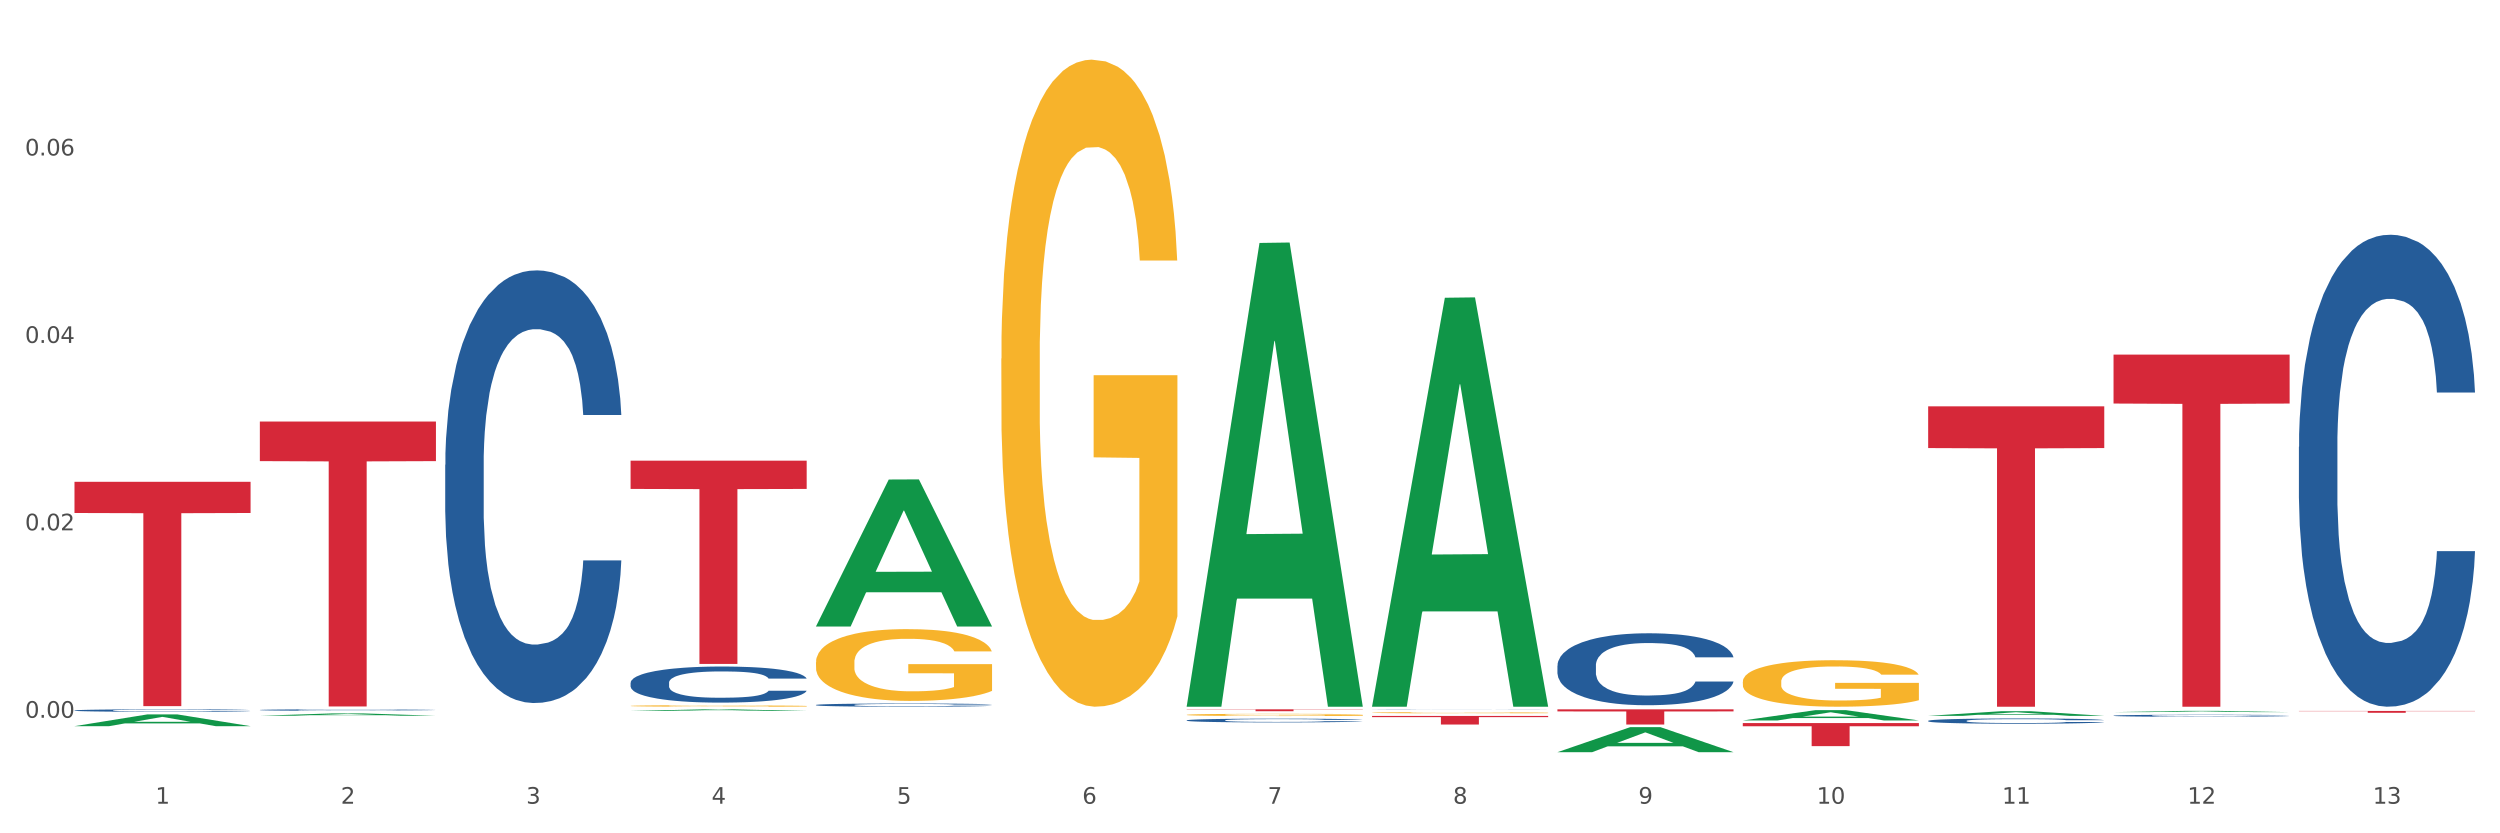 <?xml version="1.0" encoding="utf-8" standalone="no"?>
<!DOCTYPE svg PUBLIC "-//W3C//DTD SVG 1.1//EN"
  "http://www.w3.org/Graphics/SVG/1.1/DTD/svg11.dtd">
<svg xmlns:xlink="http://www.w3.org/1999/xlink" width="1080pt" height="360pt" viewBox="0 0 1080 360" xmlns="http://www.w3.org/2000/svg" version="1.1">
 <rect x="0" y="0" width="1080" height="360" fill="#333333" stroke="none"/>
 <defs>
  <style type="text/css">*{stroke-linejoin: round; stroke-linecap: butt}</style>
 </defs>
 <g id="figure_1">
  <g id="patch_1">
   <path d="M 0 360 
L 1080 360 
L 1080 0 
L 0 0 
z
" style="fill: #ffffff; stroke: #ffffff; stroke-linejoin: miter"/>
  </g>
  <g id="axes_1">
   <g id="matplotlib.axis_1">
    <g id="xtick_1">
     <g id="text_1">
      <!-- 1 -->
      <g style="fill: #4d4d4d" transform="translate(67.159 347.204) scale(0.096 -0.096)">
       <defs>
        <path id="DejaVuSans-31" d="M 794 531 
L 1825 531 
L 1825 4091 
L 703 3866 
L 703 4441 
L 1819 4666 
L 2450 4666 
L 2450 531 
L 3481 531 
L 3481 0 
L 794 0 
L 794 531 
z
" transform="scale(0.016)"/>
       </defs>
       <use xlink:href="#DejaVuSans-31"/>
      </g>
     </g>
    </g>
    <g id="xtick_2">
     <g id="text_2">
      <!-- 2 -->
      <g style="fill: #4d4d4d" transform="translate(147.238 347.204) scale(0.096 -0.096)">
       <defs>
        <path id="DejaVuSans-32" d="M 1228 531 
L 3431 531 
L 3431 0 
L 469 0 
L 469 531 
Q 828 903 1448 1529 
Q 2069 2156 2228 2338 
Q 2531 2678 2651 2914 
Q 2772 3150 2772 3378 
Q 2772 3750 2511 3984 
Q 2250 4219 1831 4219 
Q 1534 4219 1204 4116 
Q 875 4013 500 3803 
L 500 4441 
Q 881 4594 1212 4672 
Q 1544 4750 1819 4750 
Q 2544 4750 2975 4387 
Q 3406 4025 3406 3419 
Q 3406 3131 3298 2873 
Q 3191 2616 2906 2266 
Q 2828 2175 2409 1742 
Q 1991 1309 1228 531 
z
" transform="scale(0.016)"/>
       </defs>
       <use xlink:href="#DejaVuSans-32"/>
      </g>
     </g>
    </g>
    <g id="xtick_3">
     <g id="text_3">
      <!-- 3 -->
      <g style="fill: #4d4d4d" transform="translate(227.317 347.204) scale(0.096 -0.096)">
       <defs>
        <path id="DejaVuSans-33" d="M 2597 2516 
Q 3050 2419 3304 2112 
Q 3559 1806 3559 1356 
Q 3559 666 3084 287 
Q 2609 -91 1734 -91 
Q 1441 -91 1130 -33 
Q 819 25 488 141 
L 488 750 
Q 750 597 1062 519 
Q 1375 441 1716 441 
Q 2309 441 2620 675 
Q 2931 909 2931 1356 
Q 2931 1769 2642 2001 
Q 2353 2234 1838 2234 
L 1294 2234 
L 1294 2753 
L 1863 2753 
Q 2328 2753 2575 2939 
Q 2822 3125 2822 3475 
Q 2822 3834 2567 4026 
Q 2313 4219 1838 4219 
Q 1578 4219 1281 4162 
Q 984 4106 628 3988 
L 628 4550 
Q 988 4650 1302 4700 
Q 1616 4750 1894 4750 
Q 2613 4750 3031 4423 
Q 3450 4097 3450 3541 
Q 3450 3153 3228 2886 
Q 3006 2619 2597 2516 
z
" transform="scale(0.016)"/>
       </defs>
       <use xlink:href="#DejaVuSans-33"/>
      </g>
     </g>
    </g>
    <g id="xtick_4">
     <g id="text_4">
      <!-- 4 -->
      <g style="fill: #4d4d4d" transform="translate(307.396 347.204) scale(0.096 -0.096)">
       <defs>
        <path id="DejaVuSans-34" d="M 2419 4116 
L 825 1625 
L 2419 1625 
L 2419 4116 
z
M 2253 4666 
L 3047 4666 
L 3047 1625 
L 3713 1625 
L 3713 1100 
L 3047 1100 
L 3047 0 
L 2419 0 
L 2419 1100 
L 313 1100 
L 313 1709 
L 2253 4666 
z
" transform="scale(0.016)"/>
       </defs>
       <use xlink:href="#DejaVuSans-34"/>
      </g>
     </g>
    </g>
    <g id="xtick_5">
     <g id="text_5">
      <!-- 5 -->
      <g style="fill: #4d4d4d" transform="translate(387.475 347.204) scale(0.096 -0.096)">
       <defs>
        <path id="DejaVuSans-35" d="M 691 4666 
L 3169 4666 
L 3169 4134 
L 1269 4134 
L 1269 2991 
Q 1406 3038 1543 3061 
Q 1681 3084 1819 3084 
Q 2600 3084 3056 2656 
Q 3513 2228 3513 1497 
Q 3513 744 3044 326 
Q 2575 -91 1722 -91 
Q 1428 -91 1123 -41 
Q 819 9 494 109 
L 494 744 
Q 775 591 1075 516 
Q 1375 441 1709 441 
Q 2250 441 2565 725 
Q 2881 1009 2881 1497 
Q 2881 1984 2565 2268 
Q 2250 2553 1709 2553 
Q 1456 2553 1204 2497 
Q 953 2441 691 2322 
L 691 4666 
z
" transform="scale(0.016)"/>
       </defs>
       <use xlink:href="#DejaVuSans-35"/>
      </g>
     </g>
    </g>
    <g id="xtick_6">
     <g id="text_6">
      <!-- 6 -->
      <g style="fill: #4d4d4d" transform="translate(467.554 347.204) scale(0.096 -0.096)">
       <defs>
        <path id="DejaVuSans-36" d="M 2113 2584 
Q 1688 2584 1439 2293 
Q 1191 2003 1191 1497 
Q 1191 994 1439 701 
Q 1688 409 2113 409 
Q 2538 409 2786 701 
Q 3034 994 3034 1497 
Q 3034 2003 2786 2293 
Q 2538 2584 2113 2584 
z
M 3366 4563 
L 3366 3988 
Q 3128 4100 2886 4159 
Q 2644 4219 2406 4219 
Q 1781 4219 1451 3797 
Q 1122 3375 1075 2522 
Q 1259 2794 1537 2939 
Q 1816 3084 2150 3084 
Q 2853 3084 3261 2657 
Q 3669 2231 3669 1497 
Q 3669 778 3244 343 
Q 2819 -91 2113 -91 
Q 1303 -91 875 529 
Q 447 1150 447 2328 
Q 447 3434 972 4092 
Q 1497 4750 2381 4750 
Q 2619 4750 2861 4703 
Q 3103 4656 3366 4563 
z
" transform="scale(0.016)"/>
       </defs>
       <use xlink:href="#DejaVuSans-36"/>
      </g>
     </g>
    </g>
    <g id="xtick_7">
     <g id="text_7">
      <!-- 7 -->
      <g style="fill: #4d4d4d" transform="translate(547.634 347.204) scale(0.096 -0.096)">
       <defs>
        <path id="DejaVuSans-37" d="M 525 4666 
L 3525 4666 
L 3525 4397 
L 1831 0 
L 1172 0 
L 2766 4134 
L 525 4134 
L 525 4666 
z
" transform="scale(0.016)"/>
       </defs>
       <use xlink:href="#DejaVuSans-37"/>
      </g>
     </g>
    </g>
    <g id="xtick_8">
     <g id="text_8">
      <!-- 8 -->
      <g style="fill: #4d4d4d" transform="translate(627.713 347.204) scale(0.096 -0.096)">
       <defs>
        <path id="DejaVuSans-38" d="M 2034 2216 
Q 1584 2216 1326 1975 
Q 1069 1734 1069 1313 
Q 1069 891 1326 650 
Q 1584 409 2034 409 
Q 2484 409 2743 651 
Q 3003 894 3003 1313 
Q 3003 1734 2745 1975 
Q 2488 2216 2034 2216 
z
M 1403 2484 
Q 997 2584 770 2862 
Q 544 3141 544 3541 
Q 544 4100 942 4425 
Q 1341 4750 2034 4750 
Q 2731 4750 3128 4425 
Q 3525 4100 3525 3541 
Q 3525 3141 3298 2862 
Q 3072 2584 2669 2484 
Q 3125 2378 3379 2068 
Q 3634 1759 3634 1313 
Q 3634 634 3220 271 
Q 2806 -91 2034 -91 
Q 1263 -91 848 271 
Q 434 634 434 1313 
Q 434 1759 690 2068 
Q 947 2378 1403 2484 
z
M 1172 3481 
Q 1172 3119 1398 2916 
Q 1625 2713 2034 2713 
Q 2441 2713 2670 2916 
Q 2900 3119 2900 3481 
Q 2900 3844 2670 4047 
Q 2441 4250 2034 4250 
Q 1625 4250 1398 4047 
Q 1172 3844 1172 3481 
z
" transform="scale(0.016)"/>
       </defs>
       <use xlink:href="#DejaVuSans-38"/>
      </g>
     </g>
    </g>
    <g id="xtick_9">
     <g id="text_9">
      <!-- 9 -->
      <g style="fill: #4d4d4d" transform="translate(707.792 347.204) scale(0.096 -0.096)">
       <defs>
        <path id="DejaVuSans-39" d="M 703 97 
L 703 672 
Q 941 559 1184 500 
Q 1428 441 1663 441 
Q 2288 441 2617 861 
Q 2947 1281 2994 2138 
Q 2813 1869 2534 1725 
Q 2256 1581 1919 1581 
Q 1219 1581 811 2004 
Q 403 2428 403 3163 
Q 403 3881 828 4315 
Q 1253 4750 1959 4750 
Q 2769 4750 3195 4129 
Q 3622 3509 3622 2328 
Q 3622 1225 3098 567 
Q 2575 -91 1691 -91 
Q 1453 -91 1209 -44 
Q 966 3 703 97 
z
M 1959 2075 
Q 2384 2075 2632 2365 
Q 2881 2656 2881 3163 
Q 2881 3666 2632 3958 
Q 2384 4250 1959 4250 
Q 1534 4250 1286 3958 
Q 1038 3666 1038 3163 
Q 1038 2656 1286 2365 
Q 1534 2075 1959 2075 
z
" transform="scale(0.016)"/>
       </defs>
       <use xlink:href="#DejaVuSans-39"/>
      </g>
     </g>
    </g>
    <g id="xtick_10">
     <g id="text_10">
      <!-- 10 -->
      <g style="fill: #4d4d4d" transform="translate(784.817 347.204) scale(0.096 -0.096)">
       <defs>
        <path id="DejaVuSans-30" d="M 2034 4250 
Q 1547 4250 1301 3770 
Q 1056 3291 1056 2328 
Q 1056 1369 1301 889 
Q 1547 409 2034 409 
Q 2525 409 2770 889 
Q 3016 1369 3016 2328 
Q 3016 3291 2770 3770 
Q 2525 4250 2034 4250 
z
M 2034 4750 
Q 2819 4750 3233 4129 
Q 3647 3509 3647 2328 
Q 3647 1150 3233 529 
Q 2819 -91 2034 -91 
Q 1250 -91 836 529 
Q 422 1150 422 2328 
Q 422 3509 836 4129 
Q 1250 4750 2034 4750 
z
" transform="scale(0.016)"/>
       </defs>
       <use xlink:href="#DejaVuSans-31"/>
       <use xlink:href="#DejaVuSans-30" transform="translate(63.623 0)"/>
      </g>
     </g>
    </g>
    <g id="xtick_11">
     <g id="text_11">
      <!-- 11 -->
      <g style="fill: #4d4d4d" transform="translate(864.896 347.204) scale(0.096 -0.096)">
       <use xlink:href="#DejaVuSans-31"/>
       <use xlink:href="#DejaVuSans-31" transform="translate(63.623 0)"/>
      </g>
     </g>
    </g>
    <g id="xtick_12">
     <g id="text_12">
      <!-- 12 -->
      <g style="fill: #4d4d4d" transform="translate(944.975 347.204) scale(0.096 -0.096)">
       <use xlink:href="#DejaVuSans-31"/>
       <use xlink:href="#DejaVuSans-32" transform="translate(63.623 0)"/>
      </g>
     </g>
    </g>
    <g id="xtick_13">
     <g id="text_13">
      <!-- 13 -->
      <g style="fill: #4d4d4d" transform="translate(1025.054 347.204) scale(0.096 -0.096)">
       <use xlink:href="#DejaVuSans-31"/>
       <use xlink:href="#DejaVuSans-33" transform="translate(63.623 0)"/>
      </g>
     </g>
    </g>
    <g id="xtick_14"/>
    <g id="xtick_15"/>
    <g id="xtick_16"/>
    <g id="xtick_17"/>
    <g id="xtick_18"/>
    <g id="xtick_19"/>
    <g id="xtick_20"/>
    <g id="xtick_21"/>
    <g id="xtick_22"/>
    <g id="xtick_23"/>
    <g id="xtick_24"/>
    <g id="xtick_25"/>
   </g>
   <g id="matplotlib.axis_2">
    <g id="ytick_1">
     <g id="text_14">
      <!-- 0.00 -->
      <g style="fill: #4d4d4d" transform="translate(10.8 310.073) scale(0.096 -0.096)">
       <defs>
        <path id="DejaVuSans-2e" d="M 684 794 
L 1344 794 
L 1344 0 
L 684 0 
L 684 794 
z
" transform="scale(0.016)"/>
       </defs>
       <use xlink:href="#DejaVuSans-30"/>
       <use xlink:href="#DejaVuSans-2e" transform="translate(63.623 0)"/>
       <use xlink:href="#DejaVuSans-30" transform="translate(95.41 0)"/>
       <use xlink:href="#DejaVuSans-30" transform="translate(159.033 0)"/>
      </g>
     </g>
    </g>
    <g id="ytick_2">
     <g id="text_15">
      <!-- 0.02 -->
      <g style="fill: #4d4d4d" transform="translate(10.8 229.104) scale(0.096 -0.096)">
       <use xlink:href="#DejaVuSans-30"/>
       <use xlink:href="#DejaVuSans-2e" transform="translate(63.623 0)"/>
       <use xlink:href="#DejaVuSans-30" transform="translate(95.41 0)"/>
       <use xlink:href="#DejaVuSans-32" transform="translate(159.033 0)"/>
      </g>
     </g>
    </g>
    <g id="ytick_3">
     <g id="text_16">
      <!-- 0.04 -->
      <g style="fill: #4d4d4d" transform="translate(10.8 148.136) scale(0.096 -0.096)">
       <use xlink:href="#DejaVuSans-30"/>
       <use xlink:href="#DejaVuSans-2e" transform="translate(63.623 0)"/>
       <use xlink:href="#DejaVuSans-30" transform="translate(95.41 0)"/>
       <use xlink:href="#DejaVuSans-34" transform="translate(159.033 0)"/>
      </g>
     </g>
    </g>
    <g id="ytick_4">
     <g id="text_17">
      <!-- 0.06 -->
      <g style="fill: #4d4d4d" transform="translate(10.8 67.168) scale(0.096 -0.096)">
       <use xlink:href="#DejaVuSans-30"/>
       <use xlink:href="#DejaVuSans-2e" transform="translate(63.623 0)"/>
       <use xlink:href="#DejaVuSans-30" transform="translate(95.41 0)"/>
       <use xlink:href="#DejaVuSans-36" transform="translate(159.033 0)"/>
      </g>
     </g>
    </g>
    <g id="ytick_5"/>
    <g id="ytick_6"/>
    <g id="ytick_7"/>
    <g id="ytick_8"/>
   </g>
   <g id="PolyCollection_1">
    <path d="M 32.175 313.696 
L 32.253 313.691 
L 63.625 308.629 
L 76.644 308.625 
L 108.25 313.705 
L 93.192 313.705 
L 86.369 312.522 
L 53.978 312.522 
L 53.743 312.541 
L 47.155 313.705 
L 32.175 313.705 
L 32.175 313.696 
L 58.056 311.816 
L 82.291 311.811 
L 70.291 309.707 
L 70.134 309.698 
L 69.977 309.712 
L 57.978 311.811 
L 58.056 311.816 
L 32.175 313.696 
z
" clip-path="url(#p135b7755a5)" style="fill: #109648"/>
    <path d="M 913.046 153.19 
L 989.121 153.19 
L 989.121 174.329 
L 959.196 174.472 
L 959.196 305.303 
L 942.791 305.303 
L 942.791 174.472 
L 913.046 174.329 
L 913.046 153.333 
L 913.046 153.19 
z
" clip-path="url(#p135b7755a5)" style="fill: #d62839"/>
    <path d="M 832.967 175.533 
L 909.042 175.533 
L 909.042 193.567 
L 879.116 193.688 
L 879.116 305.303 
L 862.712 305.303 
L 862.712 193.688 
L 832.967 193.567 
L 832.967 175.655 
L 832.967 175.533 
z
" clip-path="url(#p135b7755a5)" style="fill: #d62839"/>
    <path d="M 752.887 312.365 
L 828.963 312.365 
L 828.963 313.751 
L 799.037 313.76 
L 799.037 322.338 
L 782.632 322.338 
L 782.632 313.76 
L 752.887 313.751 
L 752.887 312.374 
L 752.887 312.365 
z
" clip-path="url(#p135b7755a5)" style="fill: #d62839"/>
    <path d="M 672.808 306.426 
L 748.883 306.426 
L 748.883 307.338 
L 718.958 307.344 
L 718.958 312.99 
L 702.553 312.99 
L 702.553 307.344 
L 672.808 307.338 
L 672.808 306.432 
L 672.808 306.426 
z
" clip-path="url(#p135b7755a5)" style="fill: #d62839"/>
    <path d="M 592.729 309.278 
L 668.804 309.278 
L 668.804 309.795 
L 638.879 309.798 
L 638.879 312.994 
L 622.474 312.994 
L 622.474 309.798 
L 592.729 309.795 
L 592.729 309.282 
L 592.729 309.278 
z
" clip-path="url(#p135b7755a5)" style="fill: #d62839"/>
    <path d="M 512.65 306.426 
L 588.725 306.426 
L 588.725 306.54 
L 558.8 306.54 
L 558.8 307.245 
L 542.395 307.245 
L 542.395 306.54 
L 512.65 306.54 
L 512.65 306.426 
L 512.65 306.426 
z
" clip-path="url(#p135b7755a5)" style="fill: #d62839"/>
    <path d="M 272.412 199.015 
L 348.488 199.015 
L 348.488 211.217 
L 318.562 211.299 
L 318.562 286.818 
L 302.157 286.818 
L 302.157 211.299 
L 272.412 211.217 
L 272.412 199.097 
L 272.412 199.015 
z
" clip-path="url(#p135b7755a5)" style="fill: #d62839"/>
    <path d="M 112.254 182.095 
L 188.329 182.095 
L 188.329 199.203 
L 158.404 199.319 
L 158.404 305.207 
L 141.999 305.207 
L 141.999 199.319 
L 112.254 199.203 
L 112.254 182.211 
L 112.254 182.095 
z
" clip-path="url(#p135b7755a5)" style="fill: #d62839"/>
    <path d="M 993.125 307.133 
L 1069.2 307.133 
L 1069.2 307.245 
L 1039.275 307.246 
L 1039.275 307.942 
L 1022.87 307.942 
L 1022.87 307.246 
L 993.125 307.245 
L 993.125 307.134 
L 993.125 307.133 
z
" clip-path="url(#p135b7755a5)" style="fill: #d62839"/>
    <path d="M 993.125 193.022 
L 993.215 192.835 
L 993.215 187.622 
L 993.485 180.546 
L 994.474 167.511 
L 995.733 157.643 
L 997.891 146.098 
L 999.06 141.257 
L 1000.588 135.857 
L 1003.736 127.105 
L 1007.333 119.657 
L 1009.851 115.56 
L 1011.739 112.953 
L 1015.965 108.298 
L 1018.393 106.25 
L 1020.911 104.574 
L 1023.069 103.457 
L 1026.666 102.154 
L 1029.544 101.595 
L 1032.871 101.409 
L 1035.659 101.595 
L 1039.345 102.34 
L 1044.741 104.574 
L 1046.809 105.878 
L 1049.597 108.112 
L 1052.474 111.091 
L 1054.812 114.071 
L 1057.51 118.353 
L 1060.298 123.94 
L 1062.995 131.015 
L 1064.884 137.532 
L 1066.412 144.422 
L 1067.761 152.801 
L 1068.75 161.925 
L 1069.2 169.56 
L 1052.744 169.56 
L 1052.294 162.67 
L 1051.395 155.222 
L 1050.496 150.194 
L 1049.507 146.098 
L 1047.978 141.443 
L 1046.629 138.464 
L 1044.381 134.926 
L 1042.313 132.691 
L 1040.604 131.388 
L 1038.536 130.271 
L 1034.13 129.153 
L 1030.983 129.153 
L 1029.004 129.526 
L 1026.576 130.457 
L 1024.508 131.76 
L 1022.08 133.995 
L 1020.192 136.415 
L 1018.303 139.581 
L 1017.224 141.815 
L 1015.606 145.912 
L 1014.527 149.263 
L 1013.088 155.036 
L 1012.278 159.132 
L 1010.84 169.746 
L 1010.21 177.567 
L 1009.94 182.966 
L 1009.761 188.925 
L 1009.761 217.973 
L 1010.3 231.007 
L 1010.75 236.593 
L 1011.469 242.924 
L 1012.818 251.117 
L 1014.796 259.124 
L 1016.865 264.897 
L 1018.573 268.434 
L 1020.192 271.041 
L 1021.81 273.09 
L 1023.789 274.952 
L 1025.407 276.069 
L 1027.835 277.186 
L 1030.713 277.745 
L 1032.961 277.745 
L 1037.547 276.814 
L 1039.615 275.883 
L 1041.594 274.579 
L 1043.752 272.531 
L 1045.46 270.296 
L 1046.449 268.621 
L 1048.068 265.083 
L 1049.327 261.359 
L 1050.406 257.076 
L 1051.125 253.352 
L 1051.935 247.766 
L 1052.564 241.435 
L 1052.744 238.083 
L 1069.2 238.083 
L 1068.84 244.786 
L 1068.211 251.304 
L 1066.952 260.055 
L 1065.963 265.083 
L 1064.434 271.228 
L 1062.815 276.441 
L 1060.567 282.214 
L 1058.499 286.496 
L 1056.341 290.22 
L 1054.003 293.572 
L 1049.777 298.227 
L 1048.248 299.531 
L 1045.011 301.765 
L 1042.493 303.069 
L 1038.806 304.372 
L 1035.029 305.117 
L 1031.072 305.303 
L 1027.565 304.931 
L 1023.699 303.813 
L 1021.271 302.696 
L 1018.573 301.02 
L 1015.426 298.413 
L 1012.458 295.248 
L 1009.671 291.524 
L 1007.063 287.241 
L 1004.635 282.4 
L 1001.488 274.393 
L 999.15 266.572 
L 997.441 259.31 
L 996.272 253.166 
L 995.103 245.345 
L 994.474 239.945 
L 993.485 226.911 
L 993.125 214.807 
L 993.125 193.022 
z
" clip-path="url(#p135b7755a5)" style="fill: #255c99"/>
    <path d="M 832.967 311.397 
L 833.056 311.395 
L 833.056 311.337 
L 833.326 311.258 
L 834.315 311.112 
L 835.574 311.002 
L 837.732 310.873 
L 838.901 310.819 
L 840.43 310.758 
L 843.577 310.66 
L 847.174 310.577 
L 849.692 310.531 
L 851.581 310.502 
L 855.807 310.45 
L 858.235 310.427 
L 860.753 310.409 
L 862.911 310.396 
L 866.508 310.382 
L 869.385 310.375 
L 872.713 310.373 
L 875.5 310.375 
L 879.187 310.384 
L 884.583 310.409 
L 886.651 310.423 
L 889.438 310.448 
L 892.316 310.481 
L 894.654 310.515 
L 897.352 310.563 
L 900.139 310.625 
L 902.837 310.704 
L 904.725 310.777 
L 906.254 310.854 
L 907.603 310.948 
L 908.592 311.05 
L 909.042 311.135 
L 892.586 311.135 
L 892.136 311.058 
L 891.237 310.975 
L 890.338 310.919 
L 889.348 310.873 
L 887.82 310.821 
L 886.471 310.787 
L 884.223 310.748 
L 882.155 310.723 
L 880.446 310.708 
L 878.378 310.696 
L 873.972 310.683 
L 870.824 310.683 
L 868.846 310.688 
L 866.418 310.698 
L 864.35 310.712 
L 861.922 310.737 
L 860.033 310.765 
L 858.145 310.8 
L 857.066 310.825 
L 855.447 310.871 
L 854.368 310.908 
L 852.929 310.973 
L 852.12 311.018 
L 850.681 311.137 
L 850.052 311.225 
L 849.782 311.285 
L 849.602 311.352 
L 849.602 311.676 
L 850.142 311.822 
L 850.591 311.884 
L 851.311 311.955 
L 852.66 312.047 
L 854.638 312.136 
L 856.706 312.201 
L 858.415 312.24 
L 860.033 312.27 
L 861.652 312.292 
L 863.63 312.313 
L 865.249 312.326 
L 867.677 312.338 
L 870.554 312.344 
L 872.803 312.344 
L 877.389 312.334 
L 879.457 312.324 
L 881.435 312.309 
L 883.593 312.286 
L 885.302 312.261 
L 886.291 312.242 
L 887.91 312.203 
L 889.169 312.161 
L 890.248 312.113 
L 890.967 312.072 
L 891.776 312.009 
L 892.406 311.939 
L 892.586 311.901 
L 909.042 311.901 
L 908.682 311.976 
L 908.053 312.049 
L 906.794 312.147 
L 905.804 312.203 
L 904.276 312.272 
L 902.657 312.33 
L 900.409 312.394 
L 898.341 312.442 
L 896.183 312.484 
L 893.845 312.521 
L 889.618 312.573 
L 888.09 312.588 
L 884.852 312.613 
L 882.334 312.628 
L 878.648 312.642 
L 874.871 312.65 
L 870.914 312.653 
L 867.407 312.648 
L 863.54 312.636 
L 861.113 312.623 
L 858.415 312.605 
L 855.268 312.576 
L 852.3 312.54 
L 849.512 312.499 
L 846.905 312.451 
L 844.477 312.397 
L 841.329 312.307 
L 838.991 312.22 
L 837.283 312.138 
L 836.114 312.07 
L 834.945 311.982 
L 834.315 311.922 
L 833.326 311.776 
L 832.967 311.641 
L 832.967 311.397 
z
" clip-path="url(#p135b7755a5)" style="fill: #255c99"/>
    <path d="M 672.808 287.541 
L 672.898 287.512 
L 672.898 286.718 
L 673.168 285.639 
L 674.157 283.652 
L 675.416 282.147 
L 677.574 280.387 
L 678.743 279.649 
L 680.272 278.826 
L 683.419 277.491 
L 687.016 276.356 
L 689.534 275.731 
L 691.422 275.334 
L 695.649 274.624 
L 698.077 274.312 
L 700.595 274.056 
L 702.753 273.886 
L 706.35 273.687 
L 709.227 273.602 
L 712.554 273.574 
L 715.342 273.602 
L 719.029 273.716 
L 724.424 274.056 
L 726.492 274.255 
L 729.28 274.596 
L 732.158 275.05 
L 734.496 275.504 
L 737.193 276.157 
L 739.981 277.009 
L 742.679 278.087 
L 744.567 279.081 
L 746.096 280.131 
L 747.445 281.409 
L 748.434 282.8 
L 748.883 283.964 
L 732.427 283.964 
L 731.978 282.913 
L 731.079 281.778 
L 730.179 281.011 
L 729.19 280.387 
L 727.661 279.677 
L 726.313 279.223 
L 724.065 278.684 
L 721.996 278.343 
L 720.288 278.144 
L 718.22 277.974 
L 713.813 277.804 
L 710.666 277.804 
L 708.688 277.86 
L 706.26 278.002 
L 704.191 278.201 
L 701.764 278.542 
L 699.875 278.911 
L 697.987 279.393 
L 696.908 279.734 
L 695.289 280.359 
L 694.21 280.87 
L 692.771 281.75 
L 691.962 282.374 
L 690.523 283.992 
L 689.894 285.185 
L 689.624 286.008 
L 689.444 286.916 
L 689.444 291.345 
L 689.984 293.332 
L 690.433 294.184 
L 691.153 295.149 
L 692.501 296.398 
L 694.48 297.619 
L 696.548 298.499 
L 698.257 299.038 
L 699.875 299.436 
L 701.494 299.748 
L 703.472 300.032 
L 705.091 300.202 
L 707.519 300.372 
L 710.396 300.458 
L 712.644 300.458 
L 717.23 300.316 
L 719.299 300.174 
L 721.277 299.975 
L 723.435 299.663 
L 725.144 299.322 
L 726.133 299.067 
L 727.751 298.527 
L 729.01 297.959 
L 730.089 297.306 
L 730.809 296.739 
L 731.618 295.887 
L 732.248 294.922 
L 732.427 294.411 
L 748.883 294.411 
L 748.524 295.433 
L 747.894 296.426 
L 746.635 297.761 
L 745.646 298.527 
L 744.117 299.464 
L 742.499 300.259 
L 740.251 301.139 
L 738.183 301.792 
L 736.024 302.36 
L 733.686 302.871 
L 729.46 303.58 
L 727.931 303.779 
L 724.694 304.12 
L 722.176 304.318 
L 718.489 304.517 
L 714.713 304.631 
L 710.756 304.659 
L 707.249 304.602 
L 703.382 304.432 
L 700.954 304.262 
L 698.257 304.006 
L 695.109 303.609 
L 692.142 303.126 
L 689.354 302.558 
L 686.746 301.905 
L 684.318 301.167 
L 681.171 299.947 
L 678.833 298.754 
L 677.125 297.647 
L 675.956 296.71 
L 674.787 295.518 
L 674.157 294.695 
L 673.168 292.708 
L 672.808 290.862 
L 672.808 287.541 
z
" clip-path="url(#p135b7755a5)" style="fill: #255c99"/>
    <path d="M 592.729 306.475 
L 592.819 306.475 
L 592.819 306.472 
L 593.089 306.468 
L 594.078 306.461 
L 595.337 306.456 
L 597.495 306.45 
L 598.664 306.447 
L 600.193 306.444 
L 603.34 306.439 
L 606.937 306.435 
L 609.455 306.433 
L 611.343 306.432 
L 615.57 306.429 
L 617.998 306.428 
L 620.515 306.427 
L 622.674 306.427 
L 626.27 306.426 
L 629.148 306.426 
L 632.475 306.426 
L 635.263 306.426 
L 638.95 306.426 
L 644.345 306.427 
L 646.413 306.428 
L 649.201 306.429 
L 652.078 306.431 
L 654.417 306.432 
L 657.114 306.435 
L 659.902 306.438 
L 662.6 306.442 
L 664.488 306.445 
L 666.017 306.449 
L 667.365 306.453 
L 668.355 306.458 
L 668.804 306.462 
L 652.348 306.462 
L 651.899 306.459 
L 650.999 306.455 
L 650.1 306.452 
L 649.111 306.45 
L 647.582 306.447 
L 646.233 306.446 
L 643.985 306.444 
L 641.917 306.442 
L 640.209 306.442 
L 638.14 306.441 
L 633.734 306.441 
L 630.587 306.441 
L 628.608 306.441 
L 626.181 306.441 
L 624.112 306.442 
L 621.684 306.443 
L 619.796 306.444 
L 617.908 306.446 
L 616.829 306.447 
L 615.21 306.45 
L 614.131 306.451 
L 612.692 306.454 
L 611.883 306.457 
L 610.444 306.462 
L 609.814 306.467 
L 609.545 306.469 
L 609.365 306.473 
L 609.365 306.488 
L 609.904 306.495 
L 610.354 306.498 
L 611.073 306.502 
L 612.422 306.506 
L 614.401 306.51 
L 616.469 306.514 
L 618.177 306.515 
L 619.796 306.517 
L 621.415 306.518 
L 623.393 306.519 
L 625.012 306.52 
L 627.439 306.52 
L 630.317 306.52 
L 632.565 306.52 
L 637.151 306.52 
L 639.219 306.519 
L 641.198 306.519 
L 643.356 306.518 
L 645.064 306.516 
L 646.054 306.516 
L 647.672 306.514 
L 648.931 306.512 
L 650.01 306.509 
L 650.73 306.507 
L 651.539 306.504 
L 652.168 306.501 
L 652.348 306.499 
L 668.804 306.499 
L 668.445 306.503 
L 667.815 306.506 
L 666.556 306.511 
L 665.567 306.514 
L 664.038 306.517 
L 662.42 306.52 
L 660.172 306.523 
L 658.103 306.525 
L 655.945 306.527 
L 653.607 306.529 
L 649.381 306.531 
L 647.852 306.532 
L 644.615 306.533 
L 642.097 306.534 
L 638.41 306.535 
L 634.633 306.535 
L 630.677 306.535 
L 627.17 306.535 
L 623.303 306.534 
L 620.875 306.534 
L 618.177 306.533 
L 615.03 306.532 
L 612.063 306.53 
L 609.275 306.528 
L 606.667 306.526 
L 604.239 306.523 
L 601.092 306.519 
L 598.754 306.514 
L 597.045 306.511 
L 595.876 306.507 
L 594.707 306.503 
L 594.078 306.5 
L 593.089 306.493 
L 592.729 306.487 
L 592.729 306.475 
z
" clip-path="url(#p135b7755a5)" style="fill: #255c99"/>
    <path d="M 512.65 311.184 
L 512.74 311.182 
L 512.74 311.141 
L 513.01 311.084 
L 513.999 310.98 
L 515.258 310.901 
L 517.416 310.808 
L 518.585 310.77 
L 520.114 310.726 
L 523.261 310.656 
L 526.858 310.597 
L 529.376 310.564 
L 531.264 310.543 
L 535.49 310.506 
L 537.918 310.489 
L 540.436 310.476 
L 542.594 310.467 
L 546.191 310.457 
L 549.069 310.452 
L 552.396 310.451 
L 555.184 310.452 
L 558.871 310.458 
L 564.266 310.476 
L 566.334 310.486 
L 569.122 310.504 
L 571.999 310.528 
L 574.337 310.552 
L 577.035 310.586 
L 579.823 310.631 
L 582.52 310.688 
L 584.409 310.74 
L 585.937 310.795 
L 587.286 310.862 
L 588.275 310.935 
L 588.725 310.996 
L 572.269 310.996 
L 571.819 310.941 
L 570.92 310.881 
L 570.021 310.841 
L 569.032 310.808 
L 567.503 310.771 
L 566.154 310.747 
L 563.906 310.719 
L 561.838 310.701 
L 560.129 310.691 
L 558.061 310.682 
L 553.655 310.673 
L 550.508 310.673 
L 548.529 310.676 
L 546.101 310.683 
L 544.033 310.694 
L 541.605 310.711 
L 539.717 310.731 
L 537.828 310.756 
L 536.749 310.774 
L 535.131 310.807 
L 534.052 310.834 
L 532.613 310.88 
L 531.804 310.913 
L 530.365 310.997 
L 529.735 311.06 
L 529.466 311.103 
L 529.286 311.151 
L 529.286 311.383 
L 529.825 311.488 
L 530.275 311.532 
L 530.994 311.583 
L 532.343 311.649 
L 534.321 311.713 
L 536.39 311.759 
L 538.098 311.787 
L 539.717 311.808 
L 541.335 311.824 
L 543.314 311.839 
L 544.932 311.848 
L 547.36 311.857 
L 550.238 311.862 
L 552.486 311.862 
L 557.072 311.854 
L 559.14 311.847 
L 561.119 311.836 
L 563.277 311.82 
L 564.985 311.802 
L 565.974 311.789 
L 567.593 311.76 
L 568.852 311.731 
L 569.931 311.696 
L 570.65 311.667 
L 571.46 311.622 
L 572.089 311.571 
L 572.269 311.544 
L 588.725 311.544 
L 588.365 311.598 
L 587.736 311.65 
L 586.477 311.72 
L 585.488 311.76 
L 583.959 311.81 
L 582.341 311.851 
L 580.092 311.897 
L 578.024 311.932 
L 575.866 311.962 
L 573.528 311.988 
L 569.302 312.026 
L 567.773 312.036 
L 564.536 312.054 
L 562.018 312.064 
L 558.331 312.075 
L 554.554 312.081 
L 550.598 312.082 
L 547.091 312.079 
L 543.224 312.07 
L 540.796 312.061 
L 538.098 312.048 
L 534.951 312.027 
L 531.983 312.002 
L 529.196 311.972 
L 526.588 311.938 
L 524.16 311.899 
L 521.013 311.835 
L 518.675 311.772 
L 516.966 311.714 
L 515.797 311.665 
L 514.628 311.602 
L 513.999 311.559 
L 513.01 311.455 
L 512.65 311.358 
L 512.65 311.184 
z
" clip-path="url(#p135b7755a5)" style="fill: #255c99"/>
    <path d="M 352.492 304.54 
L 352.582 304.539 
L 352.582 304.504 
L 352.851 304.456 
L 353.84 304.367 
L 355.099 304.3 
L 357.258 304.222 
L 358.427 304.189 
L 359.955 304.152 
L 363.103 304.092 
L 366.699 304.042 
L 369.217 304.014 
L 371.106 303.996 
L 375.332 303.965 
L 377.76 303.951 
L 380.278 303.939 
L 382.436 303.932 
L 386.033 303.923 
L 388.911 303.919 
L 392.238 303.918 
L 395.025 303.919 
L 398.712 303.924 
L 404.108 303.939 
L 406.176 303.948 
L 408.963 303.963 
L 411.841 303.984 
L 414.179 304.004 
L 416.877 304.033 
L 419.664 304.071 
L 422.362 304.119 
L 424.25 304.163 
L 425.779 304.21 
L 427.128 304.267 
L 428.117 304.329 
L 428.567 304.381 
L 412.111 304.381 
L 411.661 304.334 
L 410.762 304.283 
L 409.863 304.249 
L 408.874 304.222 
L 407.345 304.19 
L 405.996 304.17 
L 403.748 304.146 
L 401.68 304.13 
L 399.971 304.122 
L 397.903 304.114 
L 393.497 304.106 
L 390.349 304.106 
L 388.371 304.109 
L 385.943 304.115 
L 383.875 304.124 
L 381.447 304.139 
L 379.559 304.156 
L 377.67 304.177 
L 376.591 304.192 
L 374.972 304.22 
L 373.893 304.243 
L 372.455 304.282 
L 371.645 304.31 
L 370.207 304.382 
L 369.577 304.435 
L 369.307 304.472 
L 369.127 304.512 
L 369.127 304.71 
L 369.667 304.798 
L 370.117 304.836 
L 370.836 304.879 
L 372.185 304.935 
L 374.163 304.989 
L 376.231 305.028 
L 377.94 305.053 
L 379.559 305.07 
L 381.177 305.084 
L 383.155 305.097 
L 384.774 305.104 
L 387.202 305.112 
L 390.08 305.116 
L 392.328 305.116 
L 396.914 305.109 
L 398.982 305.103 
L 400.96 305.094 
L 403.118 305.08 
L 404.827 305.065 
L 405.816 305.054 
L 407.435 305.03 
L 408.694 305.004 
L 409.773 304.975 
L 410.492 304.95 
L 411.302 304.912 
L 411.931 304.869 
L 412.111 304.846 
L 428.567 304.846 
L 428.207 304.892 
L 427.578 304.936 
L 426.319 304.996 
L 425.33 305.03 
L 423.801 305.071 
L 422.182 305.107 
L 419.934 305.146 
L 417.866 305.175 
L 415.708 305.201 
L 413.37 305.223 
L 409.143 305.255 
L 407.615 305.264 
L 404.377 305.279 
L 401.86 305.288 
L 398.173 305.297 
L 394.396 305.302 
L 390.439 305.303 
L 386.932 305.3 
L 383.066 305.293 
L 380.638 305.285 
L 377.94 305.274 
L 374.793 305.256 
L 371.825 305.235 
L 369.038 305.209 
L 366.43 305.18 
L 364.002 305.147 
L 360.854 305.093 
L 358.516 305.04 
L 356.808 304.991 
L 355.639 304.949 
L 354.47 304.896 
L 353.84 304.859 
L 352.851 304.77 
L 352.492 304.688 
L 352.492 304.54 
z
" clip-path="url(#p135b7755a5)" style="fill: #255c99"/>
    <path d="M 272.412 294.946 
L 272.502 294.932 
L 272.502 294.533 
L 272.772 293.992 
L 273.761 292.995 
L 275.02 292.241 
L 277.178 291.358 
L 278.347 290.988 
L 279.876 290.575 
L 283.023 289.906 
L 286.62 289.336 
L 289.138 289.023 
L 291.027 288.824 
L 295.253 288.468 
L 297.681 288.311 
L 300.199 288.183 
L 302.357 288.097 
L 305.954 287.998 
L 308.831 287.955 
L 312.159 287.941 
L 314.946 287.955 
L 318.633 288.012 
L 324.028 288.183 
L 326.097 288.283 
L 328.884 288.453 
L 331.762 288.681 
L 334.1 288.909 
L 336.798 289.237 
L 339.585 289.664 
L 342.283 290.205 
L 344.171 290.703 
L 345.7 291.23 
L 347.049 291.871 
L 348.038 292.568 
L 348.488 293.152 
L 332.032 293.152 
L 331.582 292.625 
L 330.683 292.056 
L 329.784 291.671 
L 328.794 291.358 
L 327.266 291.002 
L 325.917 290.774 
L 323.669 290.504 
L 321.601 290.333 
L 319.892 290.233 
L 317.824 290.148 
L 313.418 290.062 
L 310.27 290.062 
L 308.292 290.091 
L 305.864 290.162 
L 303.796 290.262 
L 301.368 290.432 
L 299.479 290.618 
L 297.591 290.86 
L 296.512 291.03 
L 294.893 291.344 
L 293.814 291.6 
L 292.375 292.041 
L 291.566 292.355 
L 290.127 293.166 
L 289.498 293.764 
L 289.228 294.177 
L 289.048 294.633 
L 289.048 296.854 
L 289.588 297.85 
L 290.037 298.278 
L 290.757 298.762 
L 292.106 299.388 
L 294.084 300 
L 296.152 300.442 
L 297.861 300.712 
L 299.479 300.912 
L 301.098 301.068 
L 303.076 301.211 
L 304.695 301.296 
L 307.123 301.381 
L 310 301.424 
L 312.249 301.424 
L 316.835 301.353 
L 318.903 301.282 
L 320.881 301.182 
L 323.039 301.025 
L 324.748 300.855 
L 325.737 300.726 
L 327.356 300.456 
L 328.615 300.171 
L 329.694 299.844 
L 330.413 299.559 
L 331.222 299.132 
L 331.852 298.648 
L 332.032 298.391 
L 348.488 298.391 
L 348.128 298.904 
L 347.498 299.402 
L 346.24 300.071 
L 345.25 300.456 
L 343.722 300.926 
L 342.103 301.324 
L 339.855 301.766 
L 337.787 302.093 
L 335.629 302.378 
L 333.291 302.634 
L 329.064 302.99 
L 327.535 303.09 
L 324.298 303.261 
L 321.78 303.36 
L 318.094 303.46 
L 314.317 303.517 
L 310.36 303.531 
L 306.853 303.503 
L 302.986 303.417 
L 300.558 303.332 
L 297.861 303.204 
L 294.713 303.004 
L 291.746 302.762 
L 288.958 302.478 
L 286.351 302.15 
L 283.923 301.78 
L 280.775 301.168 
L 278.437 300.57 
L 276.729 300.015 
L 275.56 299.545 
L 274.391 298.947 
L 273.761 298.534 
L 272.772 297.537 
L 272.412 296.612 
L 272.412 294.946 
z
" clip-path="url(#p135b7755a5)" style="fill: #255c99"/>
    <path d="M 192.333 200.786 
L 192.423 200.615 
L 192.423 195.836 
L 192.693 189.35 
L 193.682 177.401 
L 194.941 168.355 
L 197.099 157.772 
L 198.268 153.334 
L 199.797 148.384 
L 202.944 140.361 
L 206.541 133.533 
L 209.059 129.778 
L 210.947 127.389 
L 215.174 123.121 
L 217.602 121.244 
L 220.12 119.707 
L 222.278 118.683 
L 225.875 117.488 
L 228.752 116.976 
L 232.079 116.806 
L 234.867 116.976 
L 238.554 117.659 
L 243.949 119.707 
L 246.018 120.902 
L 248.805 122.951 
L 251.683 125.682 
L 254.021 128.413 
L 256.718 132.339 
L 259.506 137.459 
L 262.204 143.946 
L 264.092 149.92 
L 265.621 156.236 
L 266.97 163.917 
L 267.959 172.281 
L 268.408 179.279 
L 251.953 179.279 
L 251.503 172.963 
L 250.604 166.136 
L 249.704 161.527 
L 248.715 157.772 
L 247.187 153.504 
L 245.838 150.773 
L 243.59 147.53 
L 241.521 145.482 
L 239.813 144.287 
L 237.745 143.263 
L 233.338 142.239 
L 230.191 142.239 
L 228.213 142.58 
L 225.785 143.434 
L 223.717 144.628 
L 221.289 146.677 
L 219.4 148.896 
L 217.512 151.798 
L 216.433 153.846 
L 214.814 157.601 
L 213.735 160.673 
L 212.296 165.965 
L 211.487 169.72 
L 210.048 179.45 
L 209.419 186.619 
L 209.149 191.569 
L 208.969 197.031 
L 208.969 223.659 
L 209.509 235.607 
L 209.958 240.728 
L 210.678 246.532 
L 212.027 254.042 
L 214.005 261.382 
L 216.073 266.673 
L 217.782 269.916 
L 219.4 272.306 
L 221.019 274.184 
L 222.997 275.891 
L 224.616 276.915 
L 227.044 277.939 
L 229.921 278.451 
L 232.169 278.451 
L 236.755 277.598 
L 238.824 276.744 
L 240.802 275.549 
L 242.96 273.672 
L 244.669 271.623 
L 245.658 270.087 
L 247.276 266.844 
L 248.535 263.43 
L 249.615 259.504 
L 250.334 256.09 
L 251.143 250.97 
L 251.773 245.166 
L 251.953 242.094 
L 268.408 242.094 
L 268.049 248.239 
L 267.419 254.213 
L 266.16 262.235 
L 265.171 266.844 
L 263.643 272.477 
L 262.024 277.256 
L 259.776 282.548 
L 257.708 286.474 
L 255.549 289.887 
L 253.211 292.96 
L 248.985 297.227 
L 247.456 298.422 
L 244.219 300.47 
L 241.701 301.665 
L 238.014 302.86 
L 234.238 303.543 
L 230.281 303.713 
L 226.774 303.372 
L 222.907 302.348 
L 220.479 301.324 
L 217.782 299.788 
L 214.634 297.398 
L 211.667 294.496 
L 208.879 291.082 
L 206.271 287.156 
L 203.843 282.718 
L 200.696 275.379 
L 198.358 268.209 
L 196.65 261.552 
L 195.481 255.92 
L 194.312 248.751 
L 193.682 243.801 
L 192.693 231.852 
L 192.333 220.757 
L 192.333 200.786 
z
" clip-path="url(#p135b7755a5)" style="fill: #255c99"/>
    <path d="M 112.254 306.71 
L 112.344 306.709 
L 112.344 306.693 
L 112.614 306.671 
L 113.603 306.631 
L 114.862 306.6 
L 117.02 306.564 
L 118.189 306.549 
L 119.718 306.533 
L 122.865 306.505 
L 126.462 306.482 
L 128.98 306.47 
L 130.868 306.461 
L 135.095 306.447 
L 137.523 306.441 
L 140.04 306.435 
L 142.199 306.432 
L 145.796 306.428 
L 148.673 306.426 
L 152 306.426 
L 154.788 306.426 
L 158.475 306.429 
L 163.87 306.435 
L 165.938 306.44 
L 168.726 306.446 
L 171.604 306.456 
L 173.942 306.465 
L 176.639 306.478 
L 179.427 306.496 
L 182.125 306.518 
L 184.013 306.538 
L 185.542 306.559 
L 186.891 306.585 
L 187.88 306.613 
L 188.329 306.637 
L 171.873 306.637 
L 171.424 306.616 
L 170.525 306.593 
L 169.625 306.577 
L 168.636 306.564 
L 167.107 306.55 
L 165.759 306.541 
L 163.51 306.53 
L 161.442 306.523 
L 159.734 306.519 
L 157.665 306.515 
L 153.259 306.512 
L 150.112 306.512 
L 148.134 306.513 
L 145.706 306.516 
L 143.637 306.52 
L 141.209 306.527 
L 139.321 306.534 
L 137.433 306.544 
L 136.354 306.551 
L 134.735 306.564 
L 133.656 306.574 
L 132.217 306.592 
L 131.408 306.605 
L 129.969 306.638 
L 129.34 306.662 
L 129.07 306.679 
L 128.89 306.697 
L 128.89 306.787 
L 129.43 306.828 
L 129.879 306.845 
L 130.599 306.865 
L 131.947 306.89 
L 133.926 306.915 
L 135.994 306.933 
L 137.702 306.944 
L 139.321 306.952 
L 140.94 306.958 
L 142.918 306.964 
L 144.537 306.968 
L 146.965 306.971 
L 149.842 306.973 
L 152.09 306.973 
L 156.676 306.97 
L 158.745 306.967 
L 160.723 306.963 
L 162.881 306.957 
L 164.59 306.95 
L 165.579 306.945 
L 167.197 306.934 
L 168.456 306.922 
L 169.535 306.909 
L 170.255 306.897 
L 171.064 306.88 
L 171.694 306.86 
L 171.873 306.85 
L 188.329 306.85 
L 187.97 306.871 
L 187.34 306.891 
L 186.081 306.918 
L 185.092 306.934 
L 183.563 306.953 
L 181.945 306.969 
L 179.697 306.987 
L 177.628 307 
L 175.47 307.012 
L 173.132 307.022 
L 168.906 307.037 
L 167.377 307.041 
L 164.14 307.047 
L 161.622 307.052 
L 157.935 307.056 
L 154.158 307.058 
L 150.202 307.058 
L 146.695 307.057 
L 142.828 307.054 
L 140.4 307.05 
L 137.702 307.045 
L 134.555 307.037 
L 131.588 307.027 
L 128.8 307.016 
L 126.192 307.002 
L 123.764 306.987 
L 120.617 306.963 
L 118.279 306.938 
L 116.57 306.916 
L 115.401 306.897 
L 114.232 306.872 
L 113.603 306.856 
L 112.614 306.815 
L 112.254 306.778 
L 112.254 306.71 
z
" clip-path="url(#p135b7755a5)" style="fill: #255c99"/>
    <path d="M 913.046 309.163 
L 913.136 309.162 
L 913.136 309.14 
L 913.405 309.109 
L 914.395 309.052 
L 915.653 309.009 
L 917.812 308.959 
L 918.981 308.938 
L 920.509 308.915 
L 923.657 308.877 
L 927.254 308.845 
L 929.771 308.827 
L 931.66 308.815 
L 935.886 308.795 
L 938.314 308.786 
L 940.832 308.779 
L 942.99 308.774 
L 946.587 308.769 
L 949.465 308.766 
L 952.792 308.765 
L 955.579 308.766 
L 959.266 308.769 
L 964.662 308.779 
L 966.73 308.785 
L 969.518 308.794 
L 972.395 308.807 
L 974.733 308.82 
L 977.431 308.839 
L 980.218 308.863 
L 982.916 308.894 
L 984.805 308.922 
L 986.333 308.952 
L 987.682 308.988 
L 988.671 309.028 
L 989.121 309.061 
L 972.665 309.061 
L 972.215 309.031 
L 971.316 308.999 
L 970.417 308.977 
L 969.428 308.959 
L 967.899 308.939 
L 966.55 308.926 
L 964.302 308.911 
L 962.234 308.901 
L 960.525 308.895 
L 958.457 308.891 
L 954.051 308.886 
L 950.903 308.886 
L 948.925 308.887 
L 946.497 308.891 
L 944.429 308.897 
L 942.001 308.907 
L 940.113 308.917 
L 938.224 308.931 
L 937.145 308.941 
L 935.527 308.959 
L 934.447 308.973 
L 933.009 308.998 
L 932.199 309.016 
L 930.761 309.062 
L 930.131 309.096 
L 929.861 309.119 
L 929.681 309.145 
L 929.681 309.271 
L 930.221 309.328 
L 930.671 309.352 
L 931.39 309.38 
L 932.739 309.415 
L 934.717 309.45 
L 936.785 309.475 
L 938.494 309.49 
L 940.113 309.502 
L 941.731 309.511 
L 943.71 309.519 
L 945.328 309.524 
L 947.756 309.528 
L 950.634 309.531 
L 952.882 309.531 
L 957.468 309.527 
L 959.536 309.523 
L 961.514 309.517 
L 963.673 309.508 
L 965.381 309.499 
L 966.37 309.491 
L 967.989 309.476 
L 969.248 309.46 
L 970.327 309.441 
L 971.046 309.425 
L 971.856 309.401 
L 972.485 309.373 
L 972.665 309.359 
L 989.121 309.359 
L 988.761 309.388 
L 988.132 309.416 
L 986.873 309.454 
L 985.884 309.476 
L 984.355 309.503 
L 982.736 309.525 
L 980.488 309.55 
L 978.42 309.569 
L 976.262 309.585 
L 973.924 309.6 
L 969.697 309.62 
L 968.169 309.625 
L 964.931 309.635 
L 962.414 309.641 
L 958.727 309.646 
L 954.95 309.65 
L 950.993 309.651 
L 947.486 309.649 
L 943.62 309.644 
L 941.192 309.639 
L 938.494 309.632 
L 935.347 309.621 
L 932.379 309.607 
L 929.592 309.591 
L 926.984 309.572 
L 924.556 309.551 
L 921.409 309.516 
L 919.071 309.482 
L 917.362 309.451 
L 916.193 309.424 
L 915.024 309.39 
L 914.395 309.367 
L 913.405 309.31 
L 913.046 309.258 
L 913.046 309.163 
z
" clip-path="url(#p135b7755a5)" style="fill: #255c99"/>
    <path d="M 32.175 306.909 
L 32.265 306.908 
L 32.265 306.881 
L 32.535 306.843 
L 33.524 306.775 
L 34.783 306.722 
L 36.941 306.662 
L 38.11 306.636 
L 39.639 306.607 
L 42.786 306.561 
L 46.383 306.522 
L 48.901 306.5 
L 50.789 306.487 
L 55.016 306.462 
L 57.443 306.451 
L 59.961 306.442 
L 62.119 306.436 
L 65.716 306.43 
L 68.594 306.427 
L 71.921 306.426 
L 74.709 306.427 
L 78.396 306.431 
L 83.791 306.442 
L 85.859 306.449 
L 88.647 306.461 
L 91.524 306.477 
L 93.862 306.492 
L 96.56 306.515 
L 99.348 306.545 
L 102.045 306.582 
L 103.934 306.616 
L 105.463 306.653 
L 106.811 306.697 
L 107.801 306.745 
L 108.25 306.785 
L 91.794 306.785 
L 91.345 306.749 
L 90.445 306.71 
L 89.546 306.683 
L 88.557 306.662 
L 87.028 306.637 
L 85.679 306.621 
L 83.431 306.603 
L 81.363 306.591 
L 79.655 306.584 
L 77.586 306.578 
L 73.18 306.572 
L 70.033 306.572 
L 68.054 306.574 
L 65.627 306.579 
L 63.558 306.586 
L 61.13 306.598 
L 59.242 306.61 
L 57.354 306.627 
L 56.274 306.639 
L 54.656 306.661 
L 53.577 306.678 
L 52.138 306.709 
L 51.329 306.73 
L 49.89 306.786 
L 49.26 306.828 
L 48.991 306.856 
L 48.811 306.888 
L 48.811 307.041 
L 49.35 307.11 
L 49.8 307.139 
L 50.519 307.173 
L 51.868 307.216 
L 53.847 307.258 
L 55.915 307.289 
L 57.623 307.307 
L 59.242 307.321 
L 60.861 307.332 
L 62.839 307.342 
L 64.457 307.348 
L 66.885 307.353 
L 69.763 307.356 
L 72.011 307.356 
L 76.597 307.351 
L 78.665 307.347 
L 80.644 307.34 
L 82.802 307.329 
L 84.51 307.317 
L 85.5 307.308 
L 87.118 307.29 
L 88.377 307.27 
L 89.456 307.247 
L 90.176 307.228 
L 90.985 307.198 
L 91.614 307.165 
L 91.794 307.147 
L 108.25 307.147 
L 107.89 307.182 
L 107.261 307.217 
L 106.002 307.263 
L 105.013 307.29 
L 103.484 307.322 
L 101.866 307.35 
L 99.618 307.38 
L 97.549 307.403 
L 95.391 307.422 
L 93.053 307.44 
L 88.827 307.465 
L 87.298 307.471 
L 84.061 307.483 
L 81.543 307.49 
L 77.856 307.497 
L 74.079 307.501 
L 70.123 307.502 
L 66.616 307.5 
L 62.749 307.494 
L 60.321 307.488 
L 57.623 307.479 
L 54.476 307.466 
L 51.509 307.449 
L 48.721 307.429 
L 46.113 307.407 
L 43.685 307.381 
L 40.538 307.339 
L 38.2 307.297 
L 36.491 307.259 
L 35.322 307.227 
L 34.153 307.185 
L 33.524 307.157 
L 32.535 307.088 
L 32.175 307.024 
L 32.175 306.909 
z
" clip-path="url(#p135b7755a5)" style="fill: #255c99"/>
    <path d="M 32.175 208.144 
L 108.25 208.144 
L 108.25 221.612 
L 78.325 221.703 
L 78.325 305.059 
L 61.92 305.059 
L 61.92 221.703 
L 32.175 221.612 
L 32.175 208.235 
L 32.175 208.144 
z
" clip-path="url(#p135b7755a5)" style="fill: #d62839"/>
    <path d="M 352.492 286.115 
L 352.581 286.086 
L 352.581 285.067 
L 352.761 284.189 
L 353.659 282.065 
L 355.006 280.309 
L 355.994 279.374 
L 356.982 278.61 
L 358.15 277.845 
L 359.587 277.052 
L 362.192 275.891 
L 363.809 275.296 
L 365.785 274.673 
L 369.377 273.767 
L 371.982 273.257 
L 374.676 272.833 
L 379.078 272.323 
L 381.952 272.096 
L 385.005 271.926 
L 388.688 271.813 
L 391.472 271.785 
L 397.58 271.87 
L 402.789 272.125 
L 405.304 272.323 
L 408.538 272.663 
L 410.244 272.889 
L 413.028 273.342 
L 415.903 273.937 
L 417.879 274.447 
L 420.843 275.41 
L 423.088 276.373 
L 425.154 277.562 
L 426.232 278.383 
L 427.04 279.148 
L 427.758 280.026 
L 428.477 281.414 
L 412.31 281.414 
L 411.681 280.422 
L 410.693 279.488 
L 409.256 278.582 
L 407.999 278.015 
L 405.843 277.307 
L 403.867 276.854 
L 401.801 276.514 
L 399.286 276.231 
L 397.31 276.089 
L 394.526 275.976 
L 389.047 276.004 
L 385.365 276.231 
L 382.85 276.514 
L 381.233 276.769 
L 379.796 277.052 
L 378.179 277.449 
L 376.293 278.043 
L 374.946 278.582 
L 373.599 279.261 
L 372.521 279.941 
L 371.533 280.734 
L 370.724 281.583 
L 370.096 282.461 
L 369.557 283.538 
L 369.108 285.322 
L 369.108 289.202 
L 369.287 290.08 
L 369.737 291.241 
L 370.275 292.119 
L 371.174 293.166 
L 371.982 293.874 
L 373.509 294.894 
L 375.215 295.744 
L 376.563 296.282 
L 377.91 296.735 
L 380.245 297.358 
L 382.85 297.868 
L 385.095 298.179 
L 388.149 298.462 
L 390.215 298.576 
L 392.011 298.632 
L 396.412 298.632 
L 399.556 298.547 
L 403.059 298.349 
L 405.753 298.094 
L 407.999 297.783 
L 410.514 297.273 
L 412.13 296.791 
L 412.13 290.872 
L 392.37 290.844 
L 392.37 286.908 
L 428.567 286.908 
L 428.567 298.462 
L 427.04 299.057 
L 425.333 299.595 
L 423.537 300.077 
L 420.843 300.671 
L 417.609 301.238 
L 414.735 301.634 
L 411.681 301.974 
L 408.088 302.286 
L 403.418 302.569 
L 400.544 302.682 
L 396.951 302.767 
L 392.73 302.795 
L 389.047 302.739 
L 385.455 302.597 
L 381.682 302.342 
L 378 301.974 
L 375.215 301.606 
L 372.431 301.153 
L 369.467 300.558 
L 367.132 299.992 
L 365.335 299.482 
L 363.359 298.83 
L 361.204 297.981 
L 359.587 297.216 
L 358.15 296.423 
L 356.623 295.404 
L 355.545 294.526 
L 354.468 293.421 
L 353.839 292.6 
L 353.12 291.326 
L 352.581 289.541 
L 352.492 286.115 
z
" clip-path="url(#p135b7755a5)" style="fill: #f7b32b"/>
    <path d="M 112.254 309.198 
L 112.333 309.197 
L 143.704 308.182 
L 156.723 308.181 
L 188.329 309.2 
L 173.271 309.2 
L 166.448 308.963 
L 134.057 308.963 
L 133.822 308.967 
L 127.234 309.2 
L 112.254 309.2 
L 112.254 309.198 
L 138.135 308.821 
L 162.37 308.82 
L 150.37 308.398 
L 150.213 308.396 
L 150.056 308.399 
L 138.057 308.82 
L 138.135 308.821 
L 112.254 309.198 
z
" clip-path="url(#p135b7755a5)" style="fill: #109648"/>
    <path d="M 272.412 304.954 
L 272.502 304.953 
L 272.502 304.932 
L 272.682 304.914 
L 273.58 304.869 
L 274.927 304.832 
L 275.915 304.813 
L 276.903 304.797 
L 278.071 304.781 
L 279.508 304.764 
L 282.113 304.74 
L 283.729 304.727 
L 285.705 304.714 
L 289.298 304.695 
L 291.903 304.685 
L 294.597 304.676 
L 298.998 304.665 
L 301.873 304.66 
L 304.926 304.657 
L 308.609 304.655 
L 311.393 304.654 
L 317.501 304.656 
L 322.71 304.661 
L 325.225 304.665 
L 328.458 304.672 
L 330.165 304.677 
L 332.949 304.687 
L 335.823 304.699 
L 337.799 304.71 
L 340.763 304.73 
L 343.009 304.75 
L 345.075 304.775 
L 346.152 304.792 
L 346.961 304.808 
L 347.679 304.826 
L 348.398 304.855 
L 332.231 304.855 
L 331.602 304.835 
L 330.614 304.815 
L 329.177 304.796 
L 327.919 304.784 
L 325.764 304.77 
L 323.788 304.76 
L 321.722 304.753 
L 319.207 304.747 
L 317.231 304.744 
L 314.447 304.742 
L 308.968 304.742 
L 305.286 304.747 
L 302.771 304.753 
L 301.154 304.758 
L 299.717 304.764 
L 298.1 304.772 
L 296.214 304.785 
L 294.867 304.796 
L 293.52 304.81 
L 292.442 304.825 
L 291.454 304.841 
L 290.645 304.859 
L 290.017 304.877 
L 289.478 304.9 
L 289.029 304.937 
L 289.029 305.018 
L 289.208 305.037 
L 289.657 305.061 
L 290.196 305.08 
L 291.094 305.101 
L 291.903 305.116 
L 293.43 305.138 
L 295.136 305.155 
L 296.483 305.167 
L 297.831 305.176 
L 300.166 305.189 
L 302.771 305.2 
L 305.016 305.206 
L 308.07 305.212 
L 310.136 305.215 
L 311.932 305.216 
L 316.333 305.216 
L 319.477 305.214 
L 322.98 305.21 
L 325.674 305.205 
L 327.919 305.198 
L 330.434 305.187 
L 332.051 305.177 
L 332.051 305.053 
L 312.291 305.053 
L 312.291 304.97 
L 348.488 304.97 
L 348.488 305.212 
L 346.961 305.225 
L 345.254 305.236 
L 343.458 305.246 
L 340.763 305.259 
L 337.53 305.27 
L 334.656 305.279 
L 331.602 305.286 
L 328.009 305.292 
L 323.339 305.298 
L 320.465 305.301 
L 316.872 305.302 
L 312.651 305.303 
L 308.968 305.302 
L 305.375 305.299 
L 301.603 305.293 
L 297.921 305.286 
L 295.136 305.278 
L 292.352 305.269 
L 289.388 305.256 
L 287.053 305.244 
L 285.256 305.234 
L 283.28 305.22 
L 281.125 305.202 
L 279.508 305.186 
L 278.071 305.17 
L 276.544 305.148 
L 275.466 305.13 
L 274.388 305.107 
L 273.76 305.09 
L 273.041 305.063 
L 272.502 305.026 
L 272.412 304.954 
z
" clip-path="url(#p135b7755a5)" style="fill: #f7b32b"/>
    <path d="M 272.412 307.146 
L 272.491 307.145 
L 303.862 306.426 
L 316.881 306.426 
L 348.488 307.147 
L 333.429 307.147 
L 326.606 306.979 
L 294.215 306.979 
L 293.98 306.982 
L 287.392 307.147 
L 272.412 307.147 
L 272.412 307.146 
L 298.294 306.879 
L 322.528 306.878 
L 310.528 306.579 
L 310.372 306.578 
L 310.215 306.58 
L 298.215 306.878 
L 298.294 306.879 
L 272.412 307.146 
z
" clip-path="url(#p135b7755a5)" style="fill: #109648"/>
    <path d="M 352.492 270.543 
L 352.57 270.483 
L 383.941 207.151 
L 396.96 207.092 
L 428.567 270.662 
L 413.509 270.662 
L 406.685 255.859 
L 374.295 255.859 
L 374.059 256.098 
L 367.471 270.662 
L 352.492 270.662 
L 352.492 270.543 
L 378.373 247.025 
L 402.607 246.965 
L 390.608 220.641 
L 390.451 220.522 
L 390.294 220.701 
L 378.294 246.965 
L 378.373 247.025 
L 352.492 270.543 
z
" clip-path="url(#p135b7755a5)" style="fill: #109648"/>
    <path d="M 512.65 304.926 
L 512.728 304.738 
L 544.1 104.952 
L 557.119 104.763 
L 588.725 305.303 
L 573.667 305.303 
L 566.844 258.605 
L 534.453 258.605 
L 534.218 259.358 
L 527.63 305.303 
L 512.65 305.303 
L 512.65 304.926 
L 538.531 230.736 
L 562.765 230.548 
L 550.766 147.507 
L 550.609 147.131 
L 550.452 147.696 
L 538.453 230.548 
L 538.531 230.736 
L 512.65 304.926 
z
" clip-path="url(#p135b7755a5)" style="fill: #109648"/>
    <path d="M 752.887 294.496 
L 752.977 294.477 
L 752.977 293.817 
L 753.157 293.248 
L 754.055 291.872 
L 755.402 290.734 
L 756.39 290.129 
L 757.378 289.633 
L 758.546 289.138 
L 759.983 288.624 
L 762.588 287.872 
L 764.204 287.487 
L 766.18 287.083 
L 769.773 286.496 
L 772.378 286.165 
L 775.072 285.89 
L 779.473 285.56 
L 782.347 285.413 
L 785.401 285.303 
L 789.084 285.23 
L 791.868 285.211 
L 797.976 285.266 
L 803.185 285.431 
L 805.7 285.56 
L 808.933 285.78 
L 810.64 285.927 
L 813.424 286.22 
L 816.298 286.606 
L 818.274 286.936 
L 821.238 287.56 
L 823.484 288.184 
L 825.549 288.954 
L 826.627 289.487 
L 827.436 289.982 
L 828.154 290.551 
L 828.873 291.45 
L 812.706 291.45 
L 812.077 290.808 
L 811.089 290.202 
L 809.652 289.615 
L 808.394 289.248 
L 806.239 288.789 
L 804.263 288.496 
L 802.197 288.276 
L 799.682 288.092 
L 797.706 288 
L 794.922 287.927 
L 789.443 287.945 
L 785.76 288.092 
L 783.246 288.276 
L 781.629 288.441 
L 780.192 288.624 
L 778.575 288.881 
L 776.689 289.266 
L 775.342 289.615 
L 773.994 290.055 
L 772.917 290.496 
L 771.929 291.009 
L 771.12 291.56 
L 770.492 292.129 
L 769.953 292.826 
L 769.504 293.982 
L 769.504 296.496 
L 769.683 297.064 
L 770.132 297.817 
L 770.671 298.386 
L 771.569 299.064 
L 772.378 299.523 
L 773.905 300.184 
L 775.611 300.734 
L 776.958 301.083 
L 778.306 301.376 
L 780.641 301.78 
L 783.246 302.11 
L 785.491 302.312 
L 788.545 302.496 
L 790.611 302.569 
L 792.407 302.606 
L 796.808 302.606 
L 799.952 302.551 
L 803.454 302.422 
L 806.149 302.257 
L 808.394 302.055 
L 810.909 301.725 
L 812.526 301.413 
L 812.526 297.578 
L 792.766 297.56 
L 792.766 295.009 
L 828.963 295.009 
L 828.963 302.496 
L 827.436 302.881 
L 825.729 303.23 
L 823.933 303.542 
L 821.238 303.927 
L 818.005 304.294 
L 815.131 304.551 
L 812.077 304.771 
L 808.484 304.973 
L 803.814 305.156 
L 800.94 305.23 
L 797.347 305.285 
L 793.125 305.303 
L 789.443 305.266 
L 785.85 305.175 
L 782.078 305.009 
L 778.395 304.771 
L 775.611 304.532 
L 772.827 304.239 
L 769.863 303.853 
L 767.528 303.486 
L 765.731 303.156 
L 763.755 302.734 
L 761.6 302.184 
L 759.983 301.688 
L 758.546 301.175 
L 757.019 300.514 
L 755.941 299.945 
L 754.863 299.23 
L 754.235 298.697 
L 753.516 297.872 
L 752.977 296.716 
L 752.887 294.496 
z
" clip-path="url(#p135b7755a5)" style="fill: #f7b32b"/>
    <path d="M 592.729 307.888 
L 592.819 307.887 
L 592.819 307.871 
L 592.999 307.857 
L 593.897 307.823 
L 595.244 307.795 
L 596.232 307.78 
L 597.22 307.767 
L 598.388 307.755 
L 599.825 307.742 
L 602.429 307.724 
L 604.046 307.714 
L 606.022 307.704 
L 609.615 307.69 
L 612.219 307.682 
L 614.914 307.675 
L 619.315 307.667 
L 622.189 307.663 
L 625.243 307.66 
L 628.925 307.658 
L 631.71 307.658 
L 637.817 307.659 
L 643.027 307.663 
L 645.542 307.667 
L 648.775 307.672 
L 650.482 307.676 
L 653.266 307.683 
L 656.14 307.692 
L 658.116 307.701 
L 661.08 307.716 
L 663.325 307.732 
L 665.391 307.751 
L 666.469 307.764 
L 667.277 307.776 
L 667.996 307.79 
L 668.714 307.812 
L 652.547 307.812 
L 651.919 307.797 
L 650.931 307.782 
L 649.494 307.767 
L 648.236 307.758 
L 646.08 307.747 
L 644.105 307.739 
L 642.039 307.734 
L 639.524 307.729 
L 637.548 307.727 
L 634.764 307.725 
L 629.285 307.726 
L 625.602 307.729 
L 623.087 307.734 
L 621.471 307.738 
L 620.033 307.742 
L 618.417 307.749 
L 616.531 307.758 
L 615.183 307.767 
L 613.836 307.778 
L 612.758 307.789 
L 611.77 307.802 
L 610.962 307.815 
L 610.333 307.829 
L 609.794 307.847 
L 609.345 307.875 
L 609.345 307.937 
L 609.525 307.951 
L 609.974 307.97 
L 610.513 307.984 
L 611.411 308.001 
L 612.219 308.012 
L 613.746 308.029 
L 615.453 308.042 
L 616.8 308.051 
L 618.147 308.058 
L 620.483 308.068 
L 623.087 308.076 
L 625.333 308.081 
L 628.386 308.086 
L 630.452 308.088 
L 632.249 308.089 
L 636.65 308.089 
L 639.793 308.087 
L 643.296 308.084 
L 645.991 308.08 
L 648.236 308.075 
L 650.751 308.067 
L 652.368 308.059 
L 652.368 307.964 
L 632.608 307.964 
L 632.608 307.901 
L 668.804 307.901 
L 668.804 308.086 
L 667.277 308.095 
L 665.571 308.104 
L 663.774 308.112 
L 661.08 308.121 
L 657.847 308.13 
L 654.972 308.137 
L 651.919 308.142 
L 648.326 308.147 
L 643.655 308.152 
L 640.781 308.154 
L 637.189 308.155 
L 632.967 308.155 
L 629.285 308.155 
L 625.692 308.152 
L 621.92 308.148 
L 618.237 308.142 
L 615.453 308.136 
L 612.668 308.129 
L 609.705 308.12 
L 607.369 308.11 
L 605.573 308.102 
L 603.597 308.092 
L 601.441 308.078 
L 599.825 308.066 
L 598.388 308.053 
L 596.861 308.037 
L 595.783 308.023 
L 594.705 308.005 
L 594.076 307.992 
L 593.358 307.971 
L 592.819 307.943 
L 592.729 307.888 
z
" clip-path="url(#p135b7755a5)" style="fill: #f7b32b"/>
    <path d="M 512.65 308.812 
L 512.74 308.811 
L 512.74 308.779 
L 512.919 308.752 
L 513.818 308.686 
L 515.165 308.632 
L 516.153 308.603 
L 517.141 308.579 
L 518.308 308.556 
L 519.745 308.531 
L 522.35 308.495 
L 523.967 308.477 
L 525.943 308.457 
L 529.536 308.429 
L 532.14 308.414 
L 534.835 308.4 
L 539.236 308.385 
L 542.11 308.378 
L 545.164 308.372 
L 548.846 308.369 
L 551.631 308.368 
L 557.738 308.371 
L 562.948 308.379 
L 565.462 308.385 
L 568.696 308.395 
L 570.402 308.402 
L 573.187 308.416 
L 576.061 308.435 
L 578.037 308.45 
L 581.001 308.48 
L 583.246 308.51 
L 585.312 308.547 
L 586.39 308.572 
L 587.198 308.596 
L 587.917 308.623 
L 588.635 308.666 
L 572.468 308.666 
L 571.839 308.635 
L 570.851 308.606 
L 569.414 308.578 
L 568.157 308.561 
L 566.001 308.539 
L 564.025 308.525 
L 561.96 308.514 
L 559.445 308.506 
L 557.469 308.501 
L 554.684 308.498 
L 549.206 308.499 
L 545.523 308.506 
L 543.008 308.514 
L 541.391 308.522 
L 539.954 308.531 
L 538.338 308.543 
L 536.451 308.562 
L 535.104 308.578 
L 533.757 308.599 
L 532.679 308.62 
L 531.691 308.645 
L 530.883 308.671 
L 530.254 308.699 
L 529.715 308.732 
L 529.266 308.787 
L 529.266 308.907 
L 529.446 308.934 
L 529.895 308.97 
L 530.434 308.997 
L 531.332 309.03 
L 532.14 309.052 
L 533.667 309.083 
L 535.374 309.11 
L 536.721 309.126 
L 538.068 309.14 
L 540.403 309.16 
L 543.008 309.175 
L 545.254 309.185 
L 548.307 309.194 
L 550.373 309.197 
L 552.169 309.199 
L 556.571 309.199 
L 559.714 309.196 
L 563.217 309.19 
L 565.912 309.182 
L 568.157 309.173 
L 570.672 309.157 
L 572.289 309.142 
L 572.289 308.959 
L 552.529 308.958 
L 552.529 308.836 
L 588.725 308.836 
L 588.725 309.194 
L 587.198 309.212 
L 585.492 309.229 
L 583.695 309.244 
L 581.001 309.262 
L 577.767 309.28 
L 574.893 309.292 
L 571.839 309.303 
L 568.247 309.312 
L 563.576 309.321 
L 560.702 309.324 
L 557.109 309.327 
L 552.888 309.328 
L 549.206 309.326 
L 545.613 309.322 
L 541.841 309.314 
L 538.158 309.303 
L 535.374 309.291 
L 532.589 309.277 
L 529.625 309.259 
L 527.29 309.241 
L 525.494 309.225 
L 523.518 309.205 
L 521.362 309.179 
L 519.745 309.155 
L 518.308 309.131 
L 516.781 309.099 
L 515.704 309.072 
L 514.626 309.038 
L 513.997 309.012 
L 513.279 308.973 
L 512.74 308.918 
L 512.65 308.812 
z
" clip-path="url(#p135b7755a5)" style="fill: #f7b32b"/>
    <path d="M 432.571 154.937 
L 432.661 154.681 
L 432.661 145.491 
L 432.84 137.577 
L 433.738 118.43 
L 435.086 102.602 
L 436.074 94.177 
L 437.062 87.285 
L 438.229 80.392 
L 439.666 73.244 
L 442.271 62.777 
L 443.888 57.416 
L 445.864 51.799 
L 449.456 43.63 
L 452.061 39.035 
L 454.756 35.205 
L 459.157 30.61 
L 462.031 28.568 
L 465.085 27.036 
L 468.767 26.015 
L 471.551 25.759 
L 477.659 26.525 
L 482.868 28.823 
L 485.383 30.61 
L 488.617 33.674 
L 490.323 35.716 
L 493.108 39.8 
L 495.982 45.162 
L 497.958 49.757 
L 500.922 58.437 
L 503.167 67.117 
L 505.233 77.839 
L 506.311 85.242 
L 507.119 92.135 
L 507.838 100.049 
L 508.556 112.558 
L 492.389 112.558 
L 491.76 103.623 
L 490.772 95.199 
L 489.335 87.029 
L 488.078 81.923 
L 485.922 75.541 
L 483.946 71.457 
L 481.88 68.393 
L 479.366 65.84 
L 477.39 64.564 
L 474.605 63.543 
L 469.126 63.798 
L 465.444 65.84 
L 462.929 68.393 
L 461.312 70.691 
L 459.875 73.244 
L 458.258 76.818 
L 456.372 82.179 
L 455.025 87.029 
L 453.678 93.156 
L 452.6 99.283 
L 451.612 106.431 
L 450.804 114.09 
L 450.175 122.004 
L 449.636 131.705 
L 449.187 147.789 
L 449.187 182.763 
L 449.367 190.677 
L 449.816 201.144 
L 450.355 209.058 
L 451.253 218.504 
L 452.061 224.886 
L 453.588 234.077 
L 455.295 241.736 
L 456.642 246.586 
L 457.989 250.671 
L 460.324 256.287 
L 462.929 260.882 
L 465.174 263.691 
L 468.228 266.243 
L 470.294 267.265 
L 472.09 267.775 
L 476.491 267.775 
L 479.635 267.009 
L 483.138 265.222 
L 485.832 262.925 
L 488.078 260.116 
L 490.593 255.521 
L 492.209 251.181 
L 492.209 197.826 
L 472.45 197.57 
L 472.45 162.085 
L 508.646 162.085 
L 508.646 266.243 
L 507.119 271.605 
L 505.413 276.455 
L 503.616 280.795 
L 500.922 286.156 
L 497.688 291.262 
L 494.814 294.836 
L 491.76 297.9 
L 488.168 300.708 
L 483.497 303.261 
L 480.623 304.282 
L 477.03 305.048 
L 472.809 305.303 
L 469.126 304.792 
L 465.534 303.516 
L 461.761 301.218 
L 458.079 297.9 
L 455.295 294.581 
L 452.51 290.496 
L 449.546 285.135 
L 447.211 280.029 
L 445.415 275.434 
L 443.439 269.562 
L 441.283 261.904 
L 439.666 255.011 
L 438.229 247.863 
L 436.702 238.672 
L 435.625 230.758 
L 434.547 220.802 
L 433.918 213.398 
L 433.199 201.91 
L 432.661 185.827 
L 432.571 154.937 
z
" clip-path="url(#p135b7755a5)" style="fill: #f7b32b"/>
    <path d="M 592.729 304.971 
L 592.807 304.805 
L 624.179 128.628 
L 637.198 128.462 
L 668.804 305.303 
L 653.746 305.303 
L 646.923 264.123 
L 614.532 264.123 
L 614.297 264.787 
L 607.709 305.303 
L 592.729 305.303 
L 592.729 304.971 
L 618.61 239.548 
L 642.845 239.382 
L 630.845 166.154 
L 630.688 165.822 
L 630.531 166.321 
L 618.532 239.382 
L 618.61 239.548 
L 592.729 304.971 
z
" clip-path="url(#p135b7755a5)" style="fill: #109648"/>
    <path d="M 913.046 307.642 
L 913.124 307.641 
L 944.495 307.088 
L 957.514 307.087 
L 989.121 307.643 
L 974.063 307.643 
L 967.239 307.513 
L 934.849 307.513 
L 934.613 307.515 
L 928.025 307.643 
L 913.046 307.643 
L 913.046 307.642 
L 938.927 307.436 
L 963.161 307.436 
L 951.162 307.206 
L 951.005 307.205 
L 950.848 307.206 
L 938.848 307.436 
L 938.927 307.436 
L 913.046 307.642 
z
" clip-path="url(#p135b7755a5)" style="fill: #109648"/>
    <path d="M 832.967 309.247 
L 833.045 309.245 
L 864.416 307.246 
L 877.435 307.244 
L 909.042 309.251 
L 893.984 309.251 
L 887.16 308.783 
L 854.769 308.783 
L 854.534 308.791 
L 847.946 309.251 
L 832.967 309.251 
L 832.967 309.247 
L 858.848 308.504 
L 883.082 308.503 
L 871.083 307.672 
L 870.926 307.668 
L 870.769 307.674 
L 858.769 308.503 
L 858.848 308.504 
L 832.967 309.247 
z
" clip-path="url(#p135b7755a5)" style="fill: #109648"/>
    <path d="M 752.887 311.234 
L 752.966 311.23 
L 784.337 306.77 
L 797.356 306.765 
L 828.963 311.242 
L 813.904 311.242 
L 807.081 310.2 
L 774.69 310.2 
L 774.455 310.216 
L 767.867 311.242 
L 752.887 311.242 
L 752.887 311.234 
L 778.769 309.578 
L 803.003 309.573 
L 791.003 307.72 
L 790.847 307.711 
L 790.69 307.724 
L 778.69 309.573 
L 778.769 309.578 
L 752.887 311.234 
z
" clip-path="url(#p135b7755a5)" style="fill: #109648"/>
    <path d="M 672.808 324.929 
L 672.887 324.919 
L 704.258 314.123 
L 717.277 314.113 
L 748.883 324.95 
L 733.825 324.95 
L 727.002 322.426 
L 694.611 322.426 
L 694.376 322.467 
L 687.788 324.95 
L 672.808 324.95 
L 672.808 324.929 
L 698.689 320.92 
L 722.924 320.91 
L 710.924 316.423 
L 710.767 316.402 
L 710.611 316.433 
L 698.611 320.91 
L 698.689 320.92 
L 672.808 324.929 
z
" clip-path="url(#p135b7755a5)" style="fill: #109648"/>
   </g>
  </g>
 </g>
 <defs>
  <clipPath id="p135b7755a5">
   <rect x="32.175" y="10.8" width="1037.025" height="329.109"/>
  </clipPath>
 </defs>
</svg>
